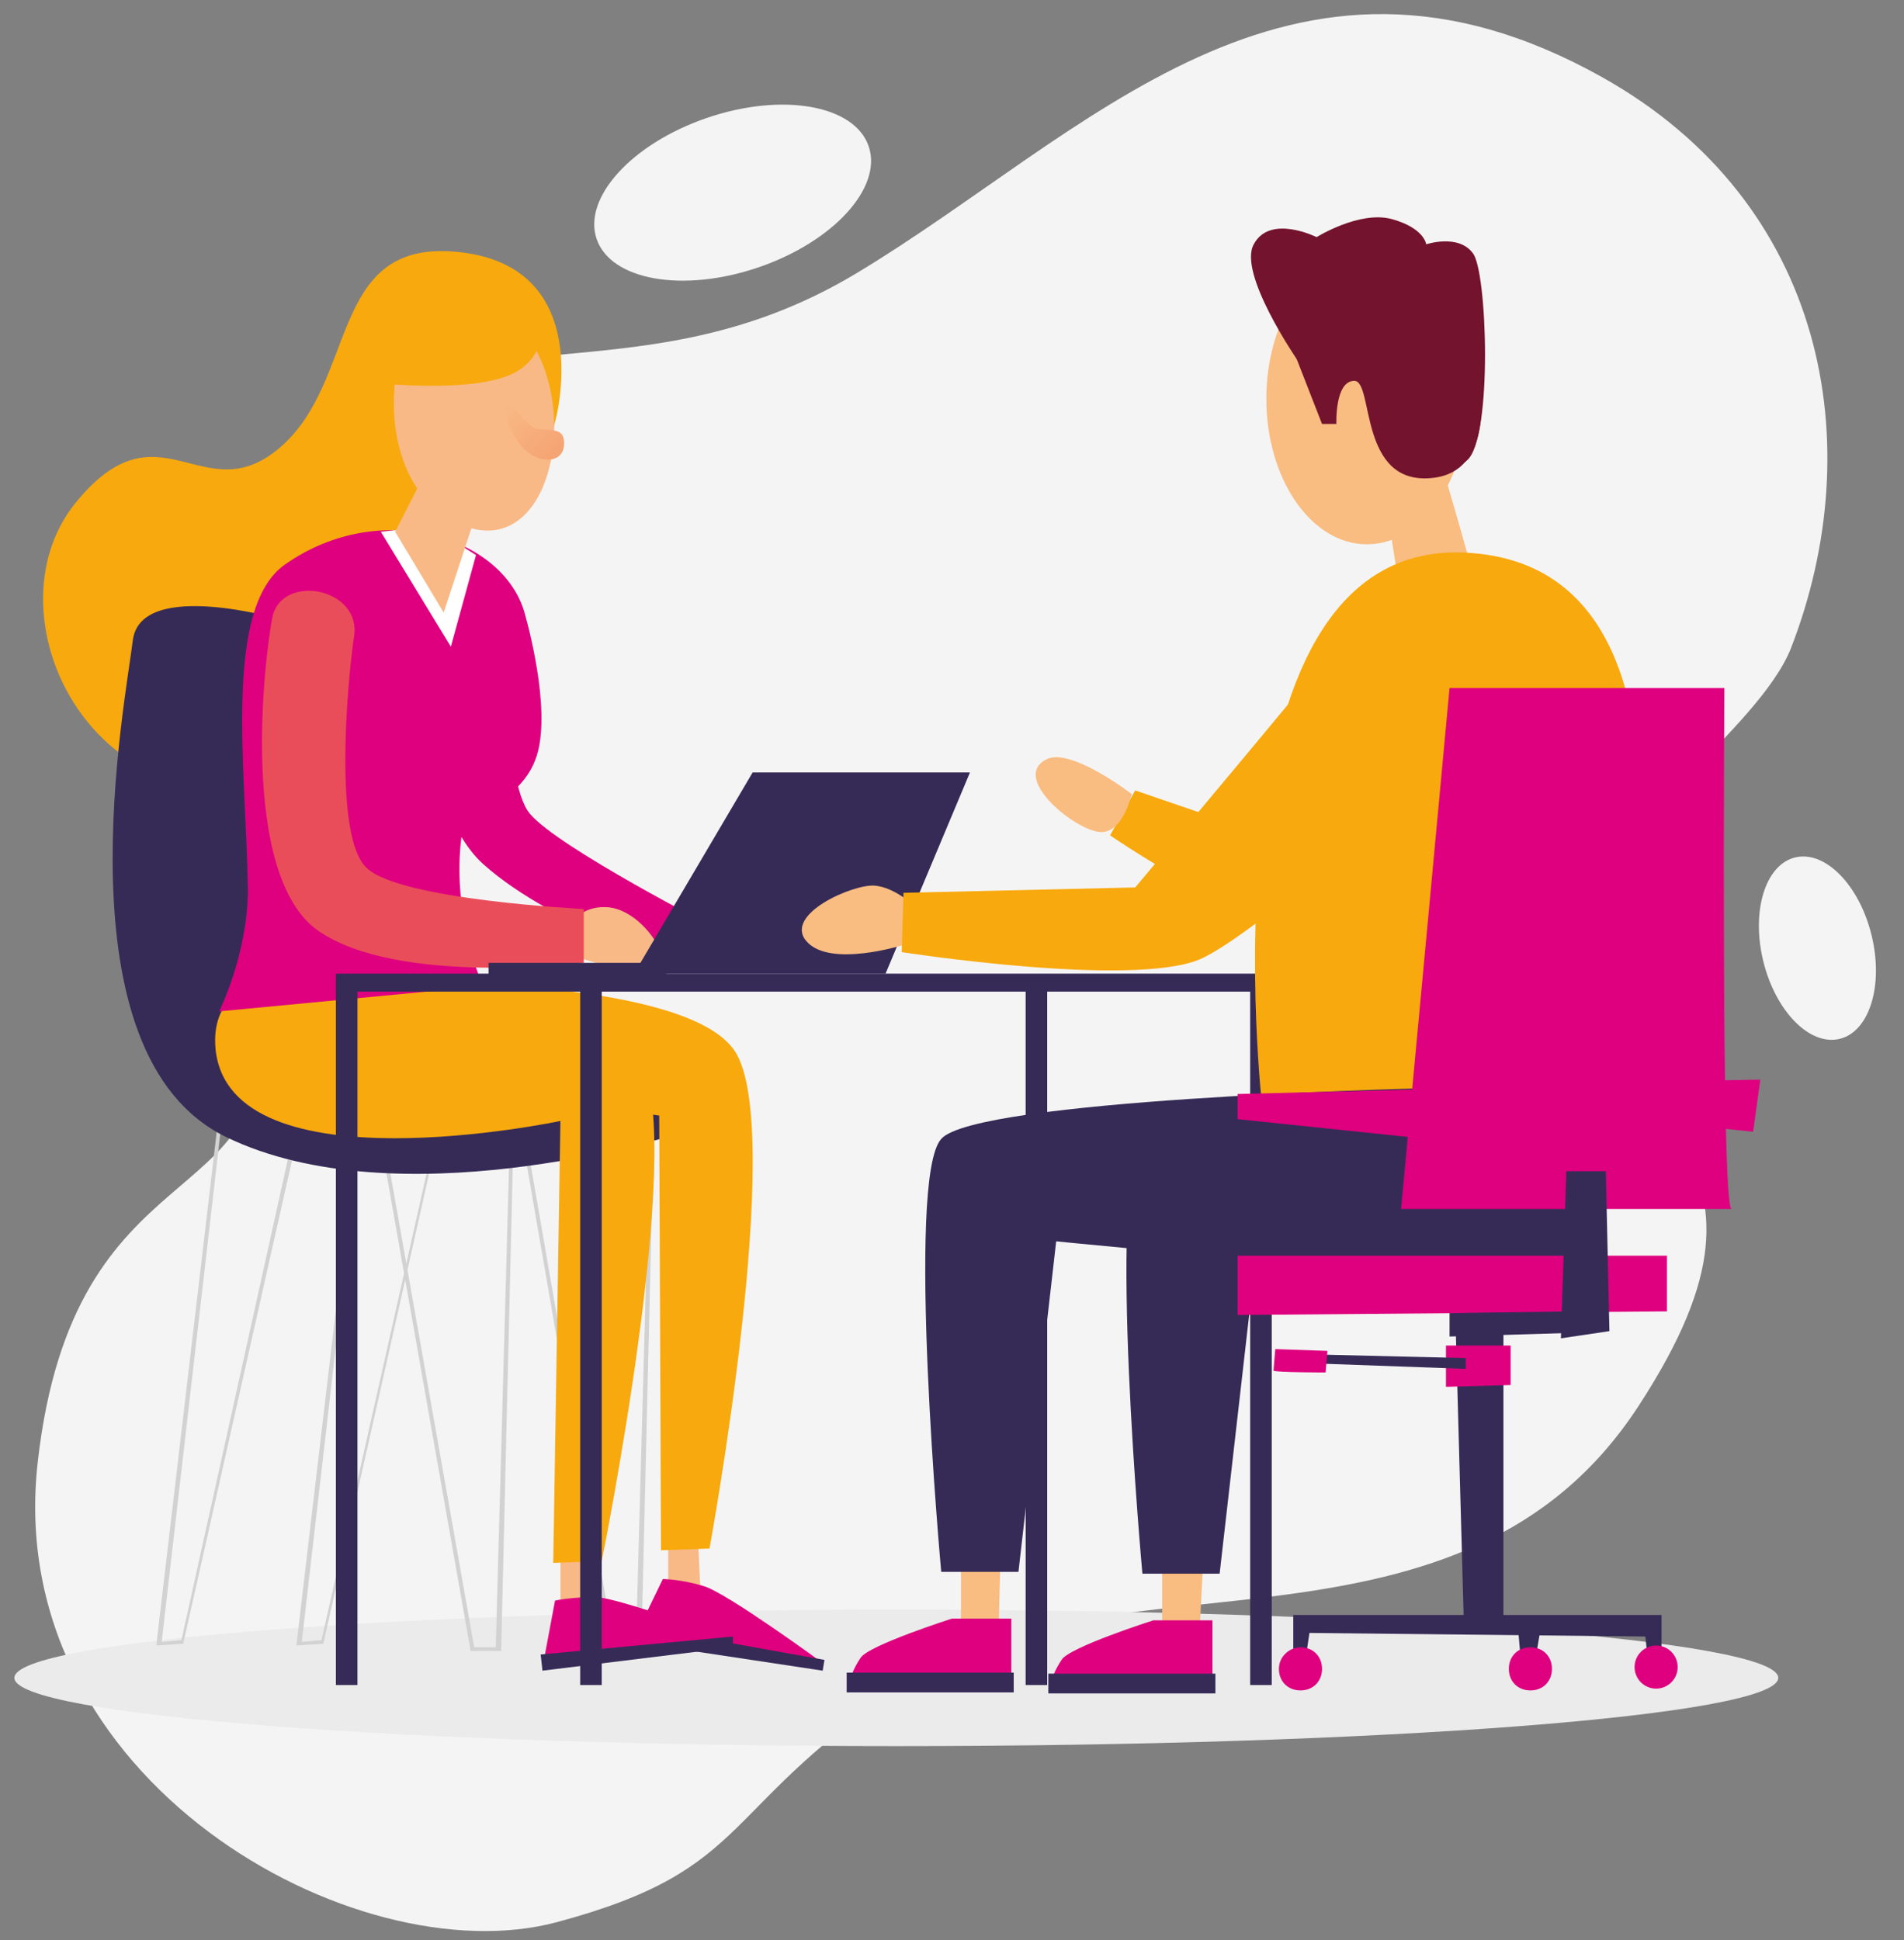 <svg width="106" height="108" viewBox="0 0 106 108" fill="none" xmlns="http://www.w3.org/2000/svg">
<rect x="0" y="0" width="106" height="108" fill="#808080" stroke="none"/>
<path d="M31 107C19.8 110 0.1 99.1 2.1 81.4C4.1 63.6 15.6 67.8 14.4 56.6C13.1 45.4 7.4 35.6 15.9 25.9C24.4 16.3 34.9 22.9 47.7 15.2C60.5 7.5 71.7 -5.5 89.2 4.3C101.7 11.3 104.1 24.8 99.7 36.1C97.9 40.6 89.3 46.3 89.2 50.1C88.7 63.4 101 63.3 91.2 78.3C81.4 93.3 62 86.2 50.9 93.4C39.8 100.6 42.2 104 31 107Z" fill="#F5F4F4"/>
<path d="M42.208 14.889C46.39 13.465 49.145 10.445 48.362 8.145C47.578 5.845 43.553 5.135 39.371 6.559C35.188 7.983 32.433 11.003 33.216 13.303C34 15.604 38.025 16.314 42.208 14.889Z" fill="#F5F4F4"/>
<path d="M102.426 57.829C104.088 57.418 104.878 54.825 104.189 52.038C103.501 49.249 101.595 47.322 99.933 47.732C98.271 48.143 97.482 50.736 98.17 53.524C98.859 56.312 100.764 58.239 102.426 57.829Z" fill="#F5F4F4"/>
<path d="M49.9 97.2C77.017 97.2 99 95.499 99 93.4C99 91.301 77.017 89.6 49.9 89.6C22.783 89.6 0.8 91.301 0.8 93.4C0.8 95.499 22.783 97.2 49.9 97.2Z" fill="#EBEBEB"/>
<path d="M27.9 91.9H26.2L21.3 64.1L16.3 64.4L10.2 91.5L8.7 91.6L12.1 62.7L12.3 62.8L9 91.4L10.1 91.3L16.1 64.2L21.5 63.9V64L26.4 91.7H27.6L28.4 62.7H28.6L27.9 91.9Z" fill="#D2D2D2"/>
<path d="M35.7 91.9H34L29.2 64.1L24.1 64.4L18 91.5L16.5 91.6L19.9 62.7L20.1 62.8L16.8 91.4L17.9 91.3L24 64.2L29.3 63.9L29.4 64L34.2 91.7H35.4L36.2 62.7H36.4L35.7 91.9Z" fill="#D2D2D2"/>
<path d="M30.9 23.5C30.9 23.5 33.4 14.6 25.2 14C18.3 13.5 19.9 21.2 15.6 24.9C11.3 28.6 8.9 22.2 4.2 28C-0.5 33.8 4.4 45 14.2 43.9C24.1 42.8 19.3 33.6 21.4 30.8C23.5 28 26.5 28 28.4 27.4C30.2 26.8 30.9 23.5 30.9 23.5Z" fill="#F8A90D"/>
<path d="M15.7 34.5C15.7 34.5 7.9 32.2 7.4 35.6C7 39 3.1 58.7 12.6 63.3C22.1 67.9 37.1 63.3 37.1 63.3L38 59.6L25.7 58L18 57L15.7 34.5Z" fill="#362B57"/>
<path d="M38.8 84.3L39 88.7L37.2 89V84.3H38.8Z" fill="#F8B986"/>
<path d="M45.7 92.5C45.7 92.5 40.5 88.7 39.2 88.3C37.9 87.9 36.9 87.9 36.9 87.9L35.5 90.8L45.7 92.5Z" fill="#DE007E"/>
<path d="M45.9 92.4L35.3 90.5L35.2 91.4L45.8 93L45.9 92.4Z" fill="#362B57"/>
<path d="M28.2 33.9C28.2 33.9 27.9 43.4 29.5 45.3C31.1 47.2 39.9 51.7 39.9 51.7L38.8 54.1C38.8 54.1 30.9 51.7 26.9 48.1C22.9 44.5 23.1 33 23.4 33.1C23.7 33.2 28.2 33.9 28.2 33.9Z" fill="#DE007E"/>
<path d="M32.8 84.9L33 89.4L31.2 89.6V84.9H32.8Z" fill="#F8B986"/>
<path d="M26.2 29.4C20.1 27.6 21.3 16.9 25 16.7C32.9 16.3 32.3 31.1 26.2 29.4Z" fill="#F8B986"/>
<path d="M16.5 59.2L36.7 62.1L36.8 86.3L39.5 86.2C39.5 86.2 43.8 62.8 40.9 58.5C38.3 54.6 23.7 54.7 23.7 54.7L16.5 59.2Z" fill="#F8A90D"/>
<path d="M12 58.4C12.8 66.3 31.2 62.4 31.2 62.4L30.8 87L33.5 86.9C33.5 86.9 38.2 63.6 35.7 59.2C33.4 55.1 19.5 54.6 19.5 54.6C19.5 54.6 11.5 52.9 12 58.4Z" fill="#F8A90D"/>
<path d="M26.9 54.9C26.9 54.9 25.1 51 25.7 46.5C25.9 45.4 28.9 44.7 29.8 42.3C30.7 40 29.6 35.5 29.2 34.1C28 29.9 21.2 27.7 15.9 31.4C12.4 33.8 13.7 42.8 13.8 49.5C13.8 53.1 12.2 56.3 12.2 56.3L26.9 54.9Z" fill="#DE007E"/>
<path d="M40.6 91.2C40.6 91.2 34.6 89 33.2 88.9C31.8 88.9 30.9 89.1 30.9 89.1L30.3 92.3L40.6 91.2Z" fill="#DE007E"/>
<path d="M40.8 91.1L30.1 92.1L30.2 93L40.8 91.7V91.1Z" fill="#362B57"/>
<path d="M26.5 30.9L25.1 36L21.2 29.6L24 29.3L26.5 30.9Z" fill="white"/>
<path d="M27.2 26.5L24.7 34.1L22 29.6L24.3 25.1L27.2 26.5Z" fill="#F8B986"/>
<path d="M31.6 52C31.6 52 31.9 50.4 33.8 50.5C35.7 50.6 37.6 53.5 36.5 53.9C35.4 54.4 32.2 53.3 32.2 53.3L31.6 52Z" fill="#F8B986"/>
<path d="M19.7 35.5C19.3 38.3 18.6 46.6 20.4 48.3C22.2 50.1 32.5 50.6 32.5 50.6V53.6C32.5 53.6 22.1 54.9 17.7 51.8C13.3 48.7 14.7 36.5 15.2 34.2C15.9 31.9 20.2 32.8 19.7 35.5Z" fill="#EA4D5A"/>
<path d="M29.9 16.7C29.9 16.7 31 19.2 28.9 20.6C26.8 22 20.8 21.3 20.8 21.3L22.1 15.7L26 14.7L29.9 16.7Z" fill="#F8A90D"/>
<path d="M28.4 22.3C28.4 22.3 29 23.4 29.7 23.8C30.4 24.1 31.5 23.6 31.4 24.8C31.3 25.9 29.8 25.8 29 24.8C28.2 23.8 28 22.5 28 22.5L28.4 22.3Z" fill="url(#paint0_linear)"/>
<path d="M70.8 54.2H18.7V55.2H70.8V54.2Z" fill="#362B57"/>
<path d="M19.9 54.7H18.7V93.8H19.9V54.7Z" fill="#362B57"/>
<path d="M33.5 54.7H32.3V93.8H33.5V54.7Z" fill="#362B57"/>
<path d="M58.3 54.7H57.1V93.8H58.3V54.7Z" fill="#362B57"/>
<path d="M70.8 54.7H69.6V93.8H70.8V54.7Z" fill="#362B57"/>
<path d="M35.3 54.2L41.9 43H54L49.3 54.2H35.3Z" fill="#362B57"/>
<path d="M37.1 53.6H27.2V54.3H37.1V53.6Z" fill="#362B57"/>
<path d="M79.5 32.4C79.2 33 73.4 47.5 73.4 47.5L63.2 44L61.8 46.5C61.8 46.5 73.1 54.3 76.6 51.9C80.1 49.5 86.5 39 86.5 39L79.5 32.4Z" fill="#F8A90D"/>
<path d="M63 44.2C63 44.2 59.5 41.5 58.2 42.3C56.2 43.4 60.3 46.6 61.5 46.3C62.6 46.1 63 44.2 63 44.2Z" fill="#F9BC81"/>
<path d="M62.6 44.2C62.6 44.2 59.9 44.1 60 45C60 45.9 62.5 44.9 62.5 44.9L62.6 44.2Z" fill="#F9BC81"/>
<path d="M76.1 30.3C79.193 30.3 81.7 26.674 81.7 22.2C81.7 17.727 79.193 14.1 76.1 14.1C73.007 14.1 70.5 17.727 70.5 22.2C70.5 26.674 73.007 30.3 76.1 30.3Z" fill="#F9BC81"/>
<path d="M80.3 26C80.3 26 82.5 33.4 82.3 33.4C82.1 33.4 78 33.5 78 33.4C78 33.3 77.1 27.6 77.1 27.6L80.3 26Z" fill="#F9BC81"/>
<path d="M88.8 61.9C88.8 61.9 97.7 32.2 82.1 30.8C66.4 29.3 70.3 61.9 70.3 61.9H88.8Z" fill="#F8A90D"/>
<path d="M55.7 86.6L55.6 90.5H53.5V86.2L55.7 86.6Z" fill="#F9BC81"/>
<path d="M56.3 90.1H53C53 90.1 48.3 91.6 47.9 92.3C47.5 92.9 47.4 93.3 47.4 93.3H56.3V90.1Z" fill="#DE007E"/>
<path d="M47.136 94.21H56.436V93.11H47.136V94.21Z" fill="#362B57"/>
<path d="M51.1 50.6C51.1 50.6 49.9 49.4 48.7 49.3C47.5 49.2 43.6 50.9 44.9 52.4C46.2 53.9 50.3 52.6 50.3 52.6L51.1 50.6Z" fill="#F9BC81"/>
<path d="M75.6 34.4C75.3 35 63.2 49.4 63.2 49.4L50.3 49.7L50.2 53C50.2 53 63 55 66.8 53.4C70.3 51.9 83.2 40.2 83.2 40.2L75.6 34.4Z" fill="#F8A90D"/>
<path d="M82 19.1C82 19.1 84 26.1 79.8 26.6C75.6 27.1 76.5 21.2 75.4 21.2C74.3 21.2 74.4 23.6 74.4 23.6H73.6L72 19.5L82 19.1Z" fill="#74132D"/>
<path d="M72.2 20C72.2 20 68.9 15.2 69.8 13.6C70.7 11.9 73.3 13.2 73.3 13.2C73.3 13.2 75.7 11.7 77.5 12.2C79.3 12.7 79.4 13.6 79.4 13.6C79.4 13.6 81.2 13 82 14.1C82.8 15.1 83.1 24.3 81.7 25.6C80.3 26.9 79.8 22.9 79.8 22.9C79.8 22.9 76.5 20.5 75.5 20.5C74.5 20.5 72.2 20 72.2 20Z" fill="#74132D"/>
<path d="M78.6 60.6C78.6 60.6 54.3 61.2 52.4 63.4C50.4 65.6 52.4 87.5 52.4 87.5H56.7L58.8 69.1C58.8 69.1 83.2 71.6 86.4 70.4C89.6 69.2 89.4 60.1 89.4 60.1L78.6 60.6Z" fill="#362B57"/>
<path d="M67 86.6L66.8 90.5H64.7V86.2L67 86.6Z" fill="#F9BC81"/>
<path d="M67.5 90.2H64.2C64.2 90.2 59.5 91.7 59.1 92.4C58.7 93 58.6 93.4 58.6 93.4H67.5V90.2Z" fill="#DE007E"/>
<path d="M58.364 94.266H67.664V93.166H58.364V94.266Z" fill="#362B57"/>
<path d="M63.6 63.5C61.6 65.7 63.6 87.6 63.6 87.6H67.9L70 69.2C70 69.2 79.4 71.7 82.6 70.5C85.8 69.3 85.6 60.2 85.6 60.2C85.6 60.2 65.6 61.3 63.6 63.5Z" fill="#362B57"/>
<path d="M98 60.1L86 60.3V61.8L97.6 63L98 60.1Z" fill="#DE007E"/>
<path d="M96 38.3H80.7L78 67.3C78 67.3 97 67.3 96.4 67.3C95.8 67.3 96 38.3 96 38.3Z" fill="#DE007E"/>
<path d="M83.7 72.4V90.5H81.5L81 72.4H83.7Z" fill="#362B57"/>
<path d="M92.5 89.9H72V92.9H72.6L72.9 90.9L91.6 91.1L91.8 92.9H92.5V89.9Z" fill="#362B57"/>
<path d="M80.8 60.6L68.9 60.9V62.3L80.4 63.5L80.8 60.6Z" fill="#DE007E"/>
<path d="M92.8 69.9H68.9V73.2L92.8 73V69.9Z" fill="#DE007E"/>
<path d="M85.8 90.5L85.4 92.8H84.7L84.5 90.5H85.8Z" fill="#362B57"/>
<path d="M84.1 74.9H80.5V77.2L84.1 77.1V74.9Z" fill="#DE007E"/>
<path d="M81.6 75.6C81.5 75.6 73.3 75.4 73.3 75.4V75.9L81.6 76.2V75.6Z" fill="#362B57"/>
<path d="M73.9 75.2L73.8 76.4C73.8 76.4 71 76.4 70.9 76.3C70.9 76.2 71 75.1 71 75.1L73.9 75.2Z" fill="#DE007E"/>
<path d="M92.2 94C92.863 94 93.4 93.463 93.4 92.8C93.4 92.137 92.863 91.6 92.2 91.6C91.537 91.6 91 92.137 91 92.8C91 93.463 91.537 94 92.2 94Z" fill="#DE007E"/>
<path d="M71.2 92.9C71.2 93.6 71.7 94.1 72.4 94.1C73.1 94.1 73.6 93.6 73.6 92.9C73.6 92.2 73.1 91.7 72.4 91.7C71.8 91.7 71.2 92.2 71.2 92.9Z" fill="#DE007E"/>
<path d="M84 92.9C84 93.6 84.5 94.1 85.2 94.1C85.9 94.1 86.4 93.6 86.4 92.9C86.4 92.2 85.9 91.7 85.2 91.7C84.5 91.7 84 92.2 84 92.9Z" fill="#DE007E"/>
<path d="M89.4 65.2L89.6 74.1L86.9 74.5L87.2 65.2H89.4Z" fill="#362B57"/>
<path d="M87.5 73L80.7 73.1V74.4L87.4 74.2L87.5 73Z" fill="#362B57"/>
<defs>
<linearGradient id="paint0_linear" x1="31.067" y1="25.47" x2="28.283" y2="22.467" gradientUnits="userSpaceOnUse">
<stop stop-color="#F5A372"/>
<stop offset="1" stop-color="#F8B986"/>
</linearGradient>
</defs>
</svg>
